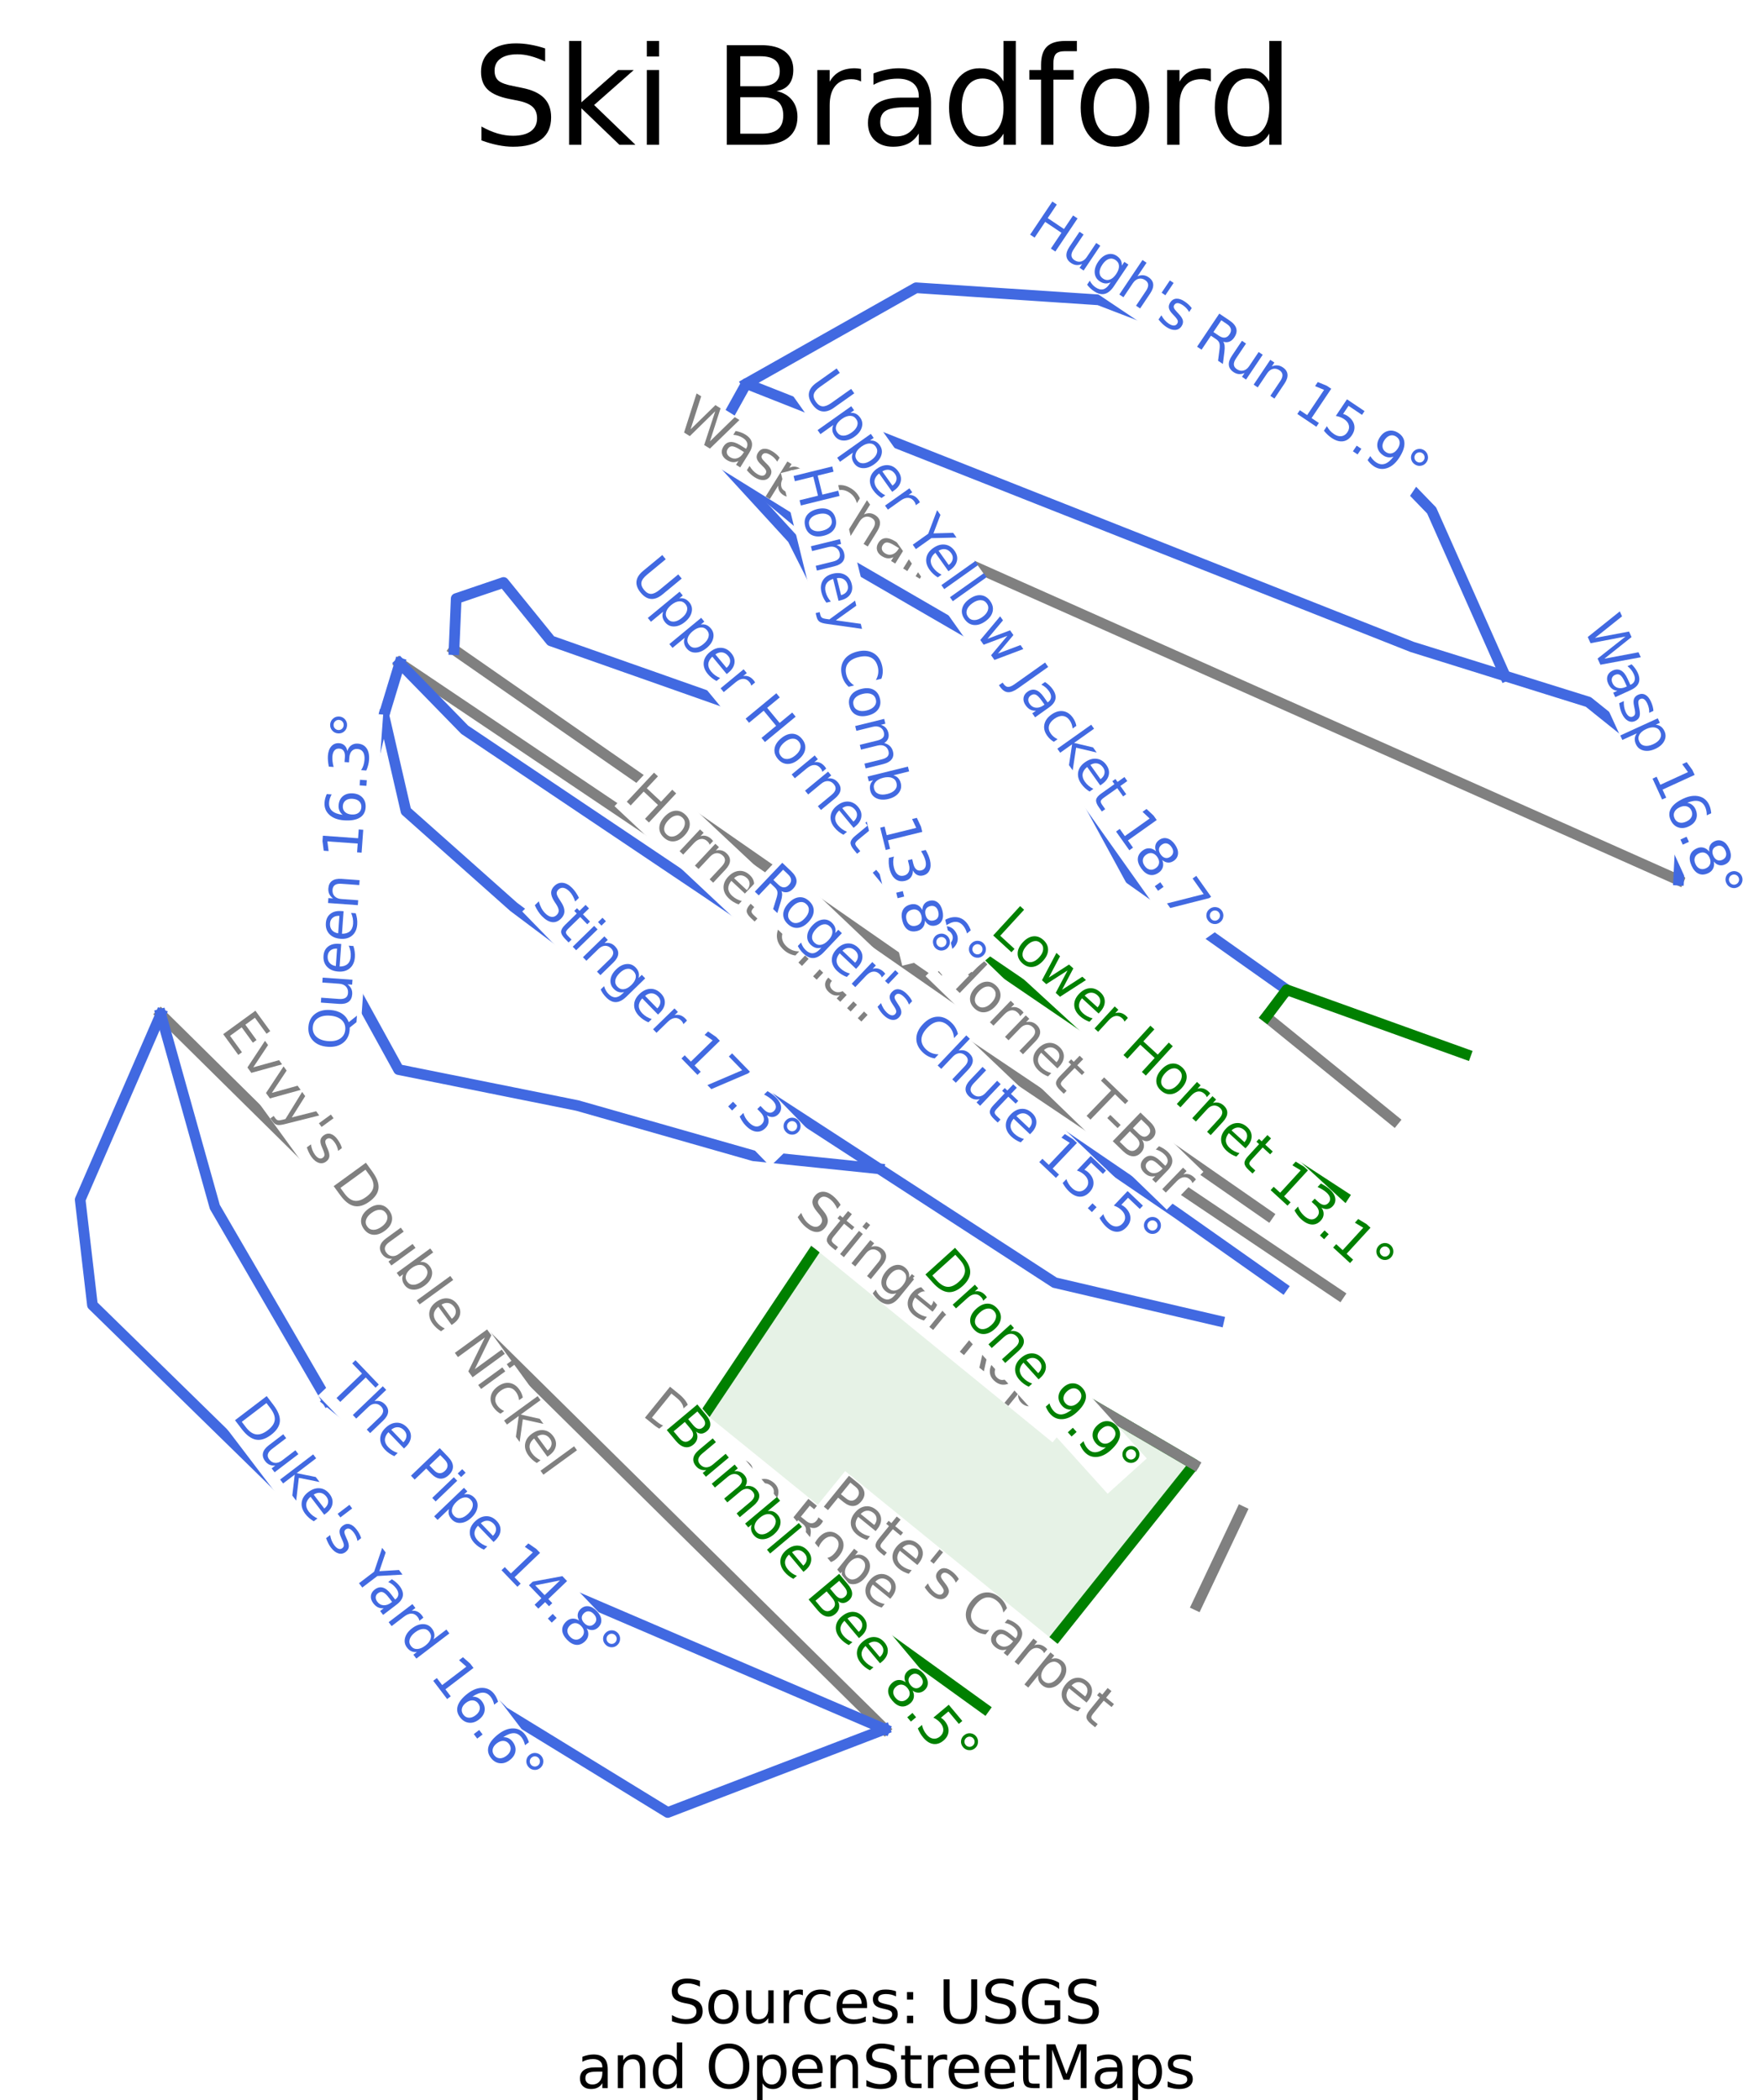 <?xml version="1.0" encoding="utf-8" standalone="no"?>
<!DOCTYPE svg PUBLIC "-//W3C//DTD SVG 1.1//EN"
  "http://www.w3.org/Graphics/SVG/1.1/DTD/svg11.dtd">
<svg xmlns:xlink="http://www.w3.org/1999/xlink" width="66.12pt" height="78.691pt" viewBox="0 0 66.12 78.691" xmlns="http://www.w3.org/2000/svg" version="1.1">
 <defs>
  <style type="text/css">*{stroke-linejoin: round; stroke-linecap: butt}</style>
 </defs>
 <g id="figure_1">
  <g id="patch_1">
   <path d="M 0 78.691 
L 66.12 78.691 
L 66.12 0 
L 0 0 
z
" style="fill: #ffffff"/>
  </g>
  <g id="axes_1">
   <g id="patch_2">
    <path d="M 30.68 46.628 
L 30.039 47.586 
L 29.398 48.544 
L 28.758 49.502 
L 28.117 50.46 
L 27.476 51.419 
L 26.835 52.376 
L 26.194 53.335 
L 25.553 54.293 
L 27.232 55.268 
L 28.91 56.244 
L 30.589 57.22 
L 32.268 58.196 
L 33.946 59.172 
L 35.625 60.148 
L 37.303 61.124 
L 38.982 62.1 
L 39.704 61.196 
L 40.426 60.292 
L 41.148 59.388 
L 41.87 58.484 
L 42.593 57.58 
L 43.315 56.675 
L 44.037 55.771 
L 44.759 54.867 
L 43.879 54.352 
L 42.999 53.837 
L 42.119 53.323 
L 41.239 52.808 
L 40.359 52.293 
L 39.48 51.778 
L 38.6 51.263 
L 37.72 50.748 
L 36.84 50.233 
L 35.96 49.718 
L 35.08 49.203 
L 34.2 48.688 
L 33.32 48.173 
L 32.44 47.658 
L 31.56 47.143 
z
" clip-path="url(#p82977b4b78)" style="fill: #008000; opacity: 0.1"/>
   </g>
   <g id="patch_3">
    <path d="M 30.68 46.628 
L 30.039 47.586 
L 29.398 48.544 
L 28.758 49.502 
L 28.117 50.46 
L 27.476 51.419 
L 26.835 52.376 
L 26.194 53.335 
L 25.553 54.293 
L 27.232 55.268 
L 28.91 56.244 
L 30.589 57.22 
L 32.268 58.196 
L 33.946 59.172 
L 35.625 60.148 
L 37.303 61.124 
L 38.982 62.1 
L 39.704 61.196 
L 40.426 60.292 
L 41.148 59.388 
L 41.87 58.484 
L 42.593 57.58 
L 43.315 56.675 
L 44.037 55.771 
L 44.759 54.867 
L 43.879 54.352 
L 42.999 53.837 
L 42.119 53.323 
L 41.239 52.808 
L 40.359 52.293 
L 39.48 51.778 
L 38.6 51.263 
L 37.72 50.748 
L 36.84 50.233 
L 35.96 49.718 
L 35.08 49.203 
L 34.2 48.688 
L 33.32 48.173 
L 32.44 47.658 
L 31.56 47.143 
L 30.68 46.628 
z
" clip-path="url(#p82977b4b78)" style="fill: none; stroke: #008000; stroke-width: 0.4; stroke-linejoin: miter"/>
   </g>
   <g id="line2d_1">
    <path d="M 50.19 48.516 
L 48.91 47.656 
L 47.63 46.795 
L 46.349 45.934 
L 45.069 45.074 
L 43.56 44.059 
L 42.05 43.044 
L 40.541 42.03 
L 39.031 41.015 
L 37.455 39.956 
L 35.88 38.897 
L 34.304 37.838 
L 32.728 36.778 
L 31.854 36.191 
L 30.98 35.603 
L 30.107 35.015 
L 29.233 34.428 
L 28.359 33.84 
L 27.485 33.253 
L 26.611 32.665 
L 25.737 32.077 
L 24.927 31.533 
L 24.117 30.989 
L 23.308 30.444 
L 22.498 29.9 
L 21.688 29.355 
L 20.879 28.811 
L 20.069 28.267 
L 19.259 27.722 
L 18.19 27.004 
L 17.122 26.286 
L 16.053 25.567 
L 14.984 24.849 
" clip-path="url(#p82977b4b78)" style="fill: none; stroke: #808080; stroke-width: 0.4; stroke-linecap: square"/>
   </g>
   <g id="line2d_2">
    <path d="M 62.92 32.977 
L 61.718 32.442 
L 60.517 31.907 
L 59.315 31.372 
L 58.113 30.837 
L 57.203 30.432 
L 56.292 30.026 
L 55.382 29.621 
L 54.471 29.216 
L 53.561 28.811 
L 52.65 28.405 
L 51.74 28 
L 50.829 27.595 
L 49.795 27.134 
L 48.761 26.674 
L 47.727 26.214 
L 46.692 25.753 
L 45.658 25.293 
L 44.624 24.832 
L 43.59 24.372 
L 42.555 23.912 
L 41.139 23.281 
L 39.723 22.651 
L 38.307 22.021 
L 36.891 21.39 
L 35.568 20.801 
L 34.245 20.212 
L 32.922 19.623 
L 31.599 19.034 
L 30.353 18.48 
L 29.108 17.925 
L 27.863 17.371 
L 26.617 16.817 
" clip-path="url(#p82977b4b78)" style="fill: none; stroke: #808080; stroke-width: 0.4; stroke-linecap: square"/>
   </g>
   <g id="line2d_3">
    <path d="M 33.165 64.789 
L 32.197 63.834 
L 31.23 62.879 
L 30.262 61.924 
L 29.294 60.968 
L 28.503 60.187 
L 27.711 59.406 
L 26.92 58.624 
L 26.128 57.843 
L 25.337 57.062 
L 24.545 56.28 
L 23.754 55.499 
L 22.962 54.718 
L 21.748 53.519 
L 20.534 52.321 
L 19.32 51.122 
L 18.106 49.924 
L 17.007 48.838 
L 15.907 47.753 
L 14.807 46.667 
L 13.707 45.581 
L 12.608 44.496 
L 11.508 43.41 
L 10.408 42.324 
L 9.308 41.239 
L 8.488 40.429 
L 7.668 39.619 
L 6.848 38.809 
L 6.027 38 
" clip-path="url(#p82977b4b78)" style="fill: none; stroke: #808080; stroke-width: 0.4; stroke-linecap: square"/>
   </g>
   <g id="line2d_4">
    <path d="M 47.528 45.539 
L 46.574 44.876 
L 45.621 44.214 
L 44.667 43.551 
L 43.714 42.889 
L 42.761 42.226 
L 41.807 41.564 
L 40.854 40.902 
L 39.9 40.239 
L 38.947 39.577 
L 37.993 38.914 
L 37.04 38.252 
L 36.086 37.589 
L 35.133 36.927 
L 34.18 36.265 
L 33.226 35.602 
L 32.273 34.94 
L 31.319 34.277 
L 30.366 33.615 
L 29.412 32.952 
L 28.459 32.29 
L 27.505 31.628 
L 26.552 30.965 
L 25.599 30.303 
L 24.645 29.64 
L 23.692 28.978 
L 22.738 28.316 
L 21.785 27.653 
L 20.831 26.991 
L 19.878 26.328 
L 18.924 25.666 
L 17.971 25.003 
L 17.018 24.341 
" clip-path="url(#p82977b4b78)" style="fill: none; stroke: #808080; stroke-width: 0.4; stroke-linecap: square"/>
   </g>
   <g id="line2d_5">
    <path d="M 44.759 54.867 
L 43.879 54.352 
L 42.999 53.837 
L 42.119 53.323 
L 41.239 52.808 
L 40.359 52.293 
L 39.48 51.778 
L 38.6 51.263 
L 37.72 50.748 
L 36.84 50.233 
L 35.96 49.718 
L 35.08 49.203 
L 34.2 48.688 
L 33.32 48.173 
L 32.44 47.658 
L 31.56 47.143 
L 30.68 46.628 
" clip-path="url(#p82977b4b78)" style="fill: none; stroke: #808080; stroke-width: 0.4; stroke-linecap: square"/>
   </g>
   <g id="line2d_6">
    <path d="M 38.982 62.1 
L 37.303 61.124 
L 35.625 60.148 
L 33.946 59.172 
L 32.268 58.196 
L 30.589 57.22 
L 28.91 56.244 
L 27.232 55.268 
L 25.553 54.293 
" clip-path="url(#p82977b4b78)" style="fill: none; stroke: #808080; stroke-width: 0.4; stroke-linecap: square"/>
   </g>
   <g id="line2d_7">
    <path d="M 37.548 60.863 
L 36.246 60.103 
L 34.943 59.343 
L 33.641 58.583 
L 32.339 57.824 
L 31.037 57.064 
L 29.734 56.304 
L 28.432 55.544 
L 27.13 54.785 
" clip-path="url(#p82977b4b78)" style="fill: none; stroke: #808080; stroke-width: 0.4; stroke-linecap: square"/>
   </g>
   <g id="line2d_8">
    <path d="M 52.251 41.982 
L 51.055 41.011 
L 49.858 40.04 
L 48.662 39.07 
L 47.465 38.099 
" clip-path="url(#p82977b4b78)" style="fill: none; stroke: #808080; stroke-width: 0.4; stroke-linecap: square"/>
   </g>
   <g id="line2d_9">
    <path d="M 46.532 56.627 
L 46.116 57.505 
L 45.7 58.383 
L 45.284 59.262 
L 44.868 60.14 
" clip-path="url(#p82977b4b78)" style="fill: none; stroke: #808080; stroke-width: 0.4; stroke-linecap: square"/>
   </g>
   <g id="line2d_10">
    <path d="M 26.617 16.817 
L 27.873 17.868 
L 29.129 18.919 
L 30.385 19.97 
L 31.641 21.021 
L 33.203 21.926 
L 34.765 22.831 
L 36.328 23.736 
L 37.89 24.641 
L 38.526 25.829 
L 39.163 27.016 
L 39.8 28.204 
L 40.436 29.392 
L 40.918 30.278 
L 41.4 31.164 
L 41.883 32.05 
L 42.365 32.936 
L 43.831 33.973 
L 45.297 35.01 
L 46.763 36.047 
L 48.229 37.084 
" clip-path="url(#p82977b4b78)" style="fill: none; stroke: #4169e1; stroke-width: 0.4; stroke-linecap: square"/>
   </g>
   <g id="line2d_11">
    <path d="M 17.018 24.341 
L 17.1 22.427 
L 18.875 21.824 
L 19.762 22.917 
L 20.649 24.011 
L 21.585 24.341 
L 22.521 24.671 
L 23.456 25.001 
L 24.392 25.33 
L 25.327 25.66 
L 26.263 25.99 
L 27.199 26.32 
L 28.134 26.65 
L 28.829 27.37 
L 29.523 28.089 
L 30.217 28.808 
L 30.912 29.528 
L 31.667 30.269 
L 32.423 31.01 
L 33.179 31.752 
L 33.935 32.493 
L 34.686 33.715 
L 35.437 34.936 
" clip-path="url(#p82977b4b78)" style="fill: none; stroke: #4169e1; stroke-width: 0.4; stroke-linecap: square"/>
   </g>
   <g id="line2d_12">
    <path d="M 6.027 38 
L 6.534 39.805 
L 7.04 41.61 
L 7.546 43.415 
L 8.052 45.22 
L 8.58 46.128 
L 9.108 47.036 
L 9.635 47.944 
L 10.163 48.852 
L 10.691 49.76 
L 11.218 50.668 
L 11.746 51.576 
L 12.274 52.484 
" clip-path="url(#p82977b4b78)" style="fill: none; stroke: #4169e1; stroke-width: 0.4; stroke-linecap: square"/>
   </g>
   <g id="line2d_13">
    <path d="M 14.984 24.849 
L 14.687 25.826 
L 14.39 26.804 
L 14.803 28.597 
L 15.217 30.391 
L 16.226 31.288 
L 17.235 32.184 
L 18.244 33.081 
L 19.253 33.978 
L 20.389 34.83 
L 21.524 35.682 
L 22.66 36.534 
L 23.796 37.386 
L 24.931 38.238 
L 26.067 39.09 
L 27.203 39.942 
L 28.338 40.794 
L 29.493 41.543 
L 30.648 42.293 
L 31.803 43.043 
L 32.958 43.793 
L 33.78 44.326 
L 34.602 44.859 
L 35.423 45.392 
L 36.245 45.925 
L 37.067 46.458 
L 37.889 46.991 
L 38.71 47.525 
L 39.532 48.058 
L 41.069 48.417 
L 42.606 48.776 
L 44.142 49.135 
L 45.679 49.493 
" clip-path="url(#p82977b4b78)" style="fill: none; stroke: #4169e1; stroke-width: 0.4; stroke-linecap: square"/>
   </g>
   <g id="line2d_14">
    <path d="M 26.617 16.817 
L 27.295 15.595 
L 27.973 14.374 
L 29.533 14.99 
L 31.092 15.607 
L 32.652 16.223 
L 34.212 16.84 
L 35.772 17.457 
L 37.332 18.073 
L 38.891 18.69 
L 40.451 19.306 
L 42.011 19.923 
L 43.571 20.539 
L 45.131 21.156 
L 46.691 21.772 
L 48.25 22.389 
L 49.81 23.006 
L 51.37 23.622 
L 52.93 24.239 
L 54.674 24.783 
L 56.419 25.328 
L 57.977 25.815 
L 59.535 26.301 
L 60.43 27.019 
L 61.325 27.736 
L 62.22 28.454 
L 63.115 29.171 
L 63.017 31.074 
L 62.92 32.977 
" clip-path="url(#p82977b4b78)" style="fill: none; stroke: #4169e1; stroke-width: 0.4; stroke-linecap: square"/>
   </g>
   <g id="line2d_15">
    <path d="M 6.027 38 
L 5.272 39.738 
L 4.516 41.476 
L 3.761 43.213 
L 3.005 44.951 
L 3.12 45.938 
L 3.235 46.924 
L 3.35 47.91 
L 3.465 48.897 
L 4.291 49.704 
L 5.117 50.511 
L 5.943 51.318 
L 6.768 52.125 
L 7.594 52.933 
L 8.42 53.74 
L 9.246 54.547 
L 10.071 55.354 
L 11.172 56.453 
L 12.274 57.551 
L 13.375 58.65 
L 14.476 59.748 
L 15.577 60.847 
L 16.678 61.946 
L 17.78 63.044 
L 18.881 64.143 
L 20.418 65.084 
L 21.954 66.026 
L 23.491 66.968 
L 25.028 67.91 
L 26.045 67.52 
L 27.062 67.129 
L 28.079 66.739 
L 29.096 66.349 
L 30.114 65.96 
L 31.131 65.569 
L 32.148 65.179 
L 33.165 64.789 
" clip-path="url(#p82977b4b78)" style="fill: none; stroke: #4169e1; stroke-width: 0.4; stroke-linecap: square"/>
   </g>
   <g id="line2d_16">
    <path d="M 14.39 26.804 
L 14.161 27.768 
L 13.932 28.732 
L 13.702 29.695 
L 13.473 30.659 
L 13.198 31.848 
L 12.922 33.036 
L 12.646 34.224 
L 12.371 35.413 
L 13.013 36.578 
L 13.656 37.744 
L 14.298 38.91 
L 14.94 40.076 
L 16.615 40.412 
L 18.29 40.749 
L 19.964 41.085 
L 21.639 41.422 
L 23.291 41.892 
L 24.943 42.363 
L 26.594 42.834 
L 28.246 43.305 
L 29.424 43.427 
L 30.602 43.549 
L 31.78 43.67 
L 32.958 43.793 
" clip-path="url(#p82977b4b78)" style="fill: none; stroke: #4169e1; stroke-width: 0.4; stroke-linecap: square"/>
   </g>
   <g id="line2d_17">
    <path d="M 27.973 14.374 
L 29.564 13.476 
L 31.155 12.578 
L 32.747 11.68 
L 34.338 10.782 
L 36.05 10.895 
L 37.762 11.008 
L 39.474 11.122 
L 41.186 11.235 
L 42.149 11.605 
L 43.112 11.975 
L 44.075 12.345 
L 45.039 12.715 
L 46.002 13.084 
L 46.965 13.454 
L 47.928 13.824 
L 48.892 14.194 
L 50.085 15.427 
L 51.278 16.661 
L 52.47 17.894 
L 53.663 19.127 
L 54.352 20.677 
L 55.041 22.228 
L 55.73 23.778 
L 56.419 25.328 
" clip-path="url(#p82977b4b78)" style="fill: none; stroke: #4169e1; stroke-width: 0.4; stroke-linecap: square"/>
   </g>
   <g id="line2d_18">
    <path d="M 14.984 24.849 
L 16.201 26.095 
L 17.418 27.342 
L 18.553 28.104 
L 19.689 28.866 
L 20.825 29.629 
L 21.96 30.391 
L 23.096 31.153 
L 24.231 31.915 
L 25.367 32.678 
L 26.502 33.44 
L 27.833 34.348 
L 29.163 35.256 
L 30.494 36.164 
L 31.824 37.072 
L 33.155 37.98 
L 34.485 38.888 
L 35.816 39.796 
L 37.146 40.704 
L 38.018 41.298 
L 38.89 41.892 
L 39.761 42.486 
L 40.633 43.08 
L 41.505 43.675 
L 42.377 44.269 
L 43.248 44.863 
L 44.12 45.457 
L 45.106 46.152 
L 46.093 46.847 
L 47.079 47.542 
L 48.065 48.237 
" clip-path="url(#p82977b4b78)" style="fill: none; stroke: #4169e1; stroke-width: 0.4; stroke-linecap: square"/>
   </g>
   <g id="line2d_19">
    <path d="M 12.274 52.484 
L 13.363 53.37 
L 14.453 54.255 
L 15.543 55.141 
L 16.632 56.027 
L 17.722 56.912 
L 18.812 57.798 
L 19.902 58.684 
L 20.991 59.569 
L 22.513 60.222 
L 24.035 60.874 
L 25.556 61.527 
L 27.078 62.179 
L 28.6 62.832 
L 30.122 63.484 
L 31.643 64.137 
L 33.165 64.789 
" clip-path="url(#p82977b4b78)" style="fill: none; stroke: #4169e1; stroke-width: 0.4; stroke-linecap: square"/>
   </g>
   <g id="line2d_20">
    <path d="M 26.617 16.817 
L 27.391 17.661 
L 28.165 18.504 
L 28.939 19.348 
L 29.712 20.192 
L 30.291 21.342 
L 30.869 22.492 
L 31.448 23.642 
L 32.027 24.792 
L 32.265 25.755 
L 32.504 26.718 
L 32.742 27.68 
L 32.981 28.643 
L 33.219 29.605 
L 33.458 30.568 
L 33.696 31.531 
L 33.935 32.493 
" clip-path="url(#p82977b4b78)" style="fill: none; stroke: #4169e1; stroke-width: 0.4; stroke-linecap: square"/>
   </g>
   <g id="line2d_21">
    <path d="M 35.437 34.936 
L 36.881 35.919 
L 38.325 36.902 
L 39.768 37.885 
L 41.212 38.868 
L 42.355 39.613 
L 43.499 40.358 
L 44.642 41.103 
L 45.785 41.849 
L 46.929 42.594 
L 48.072 43.339 
L 49.216 44.084 
L 50.359 44.829 
" clip-path="url(#p82977b4b78)" style="fill: none; stroke: #008000; stroke-width: 0.4; stroke-linecap: square"/>
   </g>
   <g id="line2d_22">
    <path d="M 47.465 38.099 
L 48.229 37.084 
L 49.908 37.688 
L 51.585 38.291 
L 53.263 38.895 
L 54.941 39.498 
" clip-path="url(#p82977b4b78)" style="fill: none; stroke: #008000; stroke-width: 0.4; stroke-linecap: square"/>
   </g>
   <g id="line2d_23">
    <path d="M 25.553 54.293 
L 26.846 55.61 
L 28.138 56.927 
L 29.43 58.245 
L 30.722 59.562 
L 32.265 60.675 
L 33.808 61.787 
L 35.351 62.899 
L 36.894 64.012 
" clip-path="url(#p82977b4b78)" style="fill: none; stroke: #008000; stroke-width: 0.4; stroke-linecap: square"/>
   </g>
   <g id="text_1">
    <g id="patch_4">
     <path d="M 23.034 30.206 
L 32.332 38.916 
L 33.683 37.474 
L 24.385 28.764 
z
" style="fill: #ffffff"/>
    </g>
    <!-- Hornet Chair -->
    <g style="fill: #808080" transform="translate(23.347 29.902) rotate(-316.872) scale(0.02 -0.02)">
     <defs>
      <path id="DejaVuSans-48" d="M 628 4666 
L 1259 4666 
L 1259 2753 
L 3553 2753 
L 3553 4666 
L 4184 4666 
L 4184 0 
L 3553 0 
L 3553 2222 
L 1259 2222 
L 1259 0 
L 628 0 
L 628 4666 
z
" transform="scale(0.016)"/>
      <path id="DejaVuSans-6f" d="M 1959 3097 
Q 1497 3097 1228 2736 
Q 959 2375 959 1747 
Q 959 1119 1226 758 
Q 1494 397 1959 397 
Q 2419 397 2687 759 
Q 2956 1122 2956 1747 
Q 2956 2369 2687 2733 
Q 2419 3097 1959 3097 
z
M 1959 3584 
Q 2709 3584 3137 3096 
Q 3566 2609 3566 1747 
Q 3566 888 3137 398 
Q 2709 -91 1959 -91 
Q 1206 -91 779 398 
Q 353 888 353 1747 
Q 353 2609 779 3096 
Q 1206 3584 1959 3584 
z
" transform="scale(0.016)"/>
      <path id="DejaVuSans-72" d="M 2631 2963 
Q 2534 3019 2420 3045 
Q 2306 3072 2169 3072 
Q 1681 3072 1420 2755 
Q 1159 2438 1159 1844 
L 1159 0 
L 581 0 
L 581 3500 
L 1159 3500 
L 1159 2956 
Q 1341 3275 1631 3429 
Q 1922 3584 2338 3584 
Q 2397 3584 2469 3576 
Q 2541 3569 2628 3553 
L 2631 2963 
z
" transform="scale(0.016)"/>
      <path id="DejaVuSans-6e" d="M 3513 2113 
L 3513 0 
L 2938 0 
L 2938 2094 
Q 2938 2591 2744 2837 
Q 2550 3084 2163 3084 
Q 1697 3084 1428 2787 
Q 1159 2491 1159 1978 
L 1159 0 
L 581 0 
L 581 3500 
L 1159 3500 
L 1159 2956 
Q 1366 3272 1645 3428 
Q 1925 3584 2291 3584 
Q 2894 3584 3203 3211 
Q 3513 2838 3513 2113 
z
" transform="scale(0.016)"/>
      <path id="DejaVuSans-65" d="M 3597 1894 
L 3597 1613 
L 953 1613 
Q 991 1019 1311 708 
Q 1631 397 2203 397 
Q 2534 397 2845 478 
Q 3156 559 3463 722 
L 3463 178 
Q 3153 47 2828 -22 
Q 2503 -91 2169 -91 
Q 1331 -91 842 396 
Q 353 884 353 1716 
Q 353 2575 817 3079 
Q 1281 3584 2069 3584 
Q 2775 3584 3186 3129 
Q 3597 2675 3597 1894 
z
M 3022 2063 
Q 3016 2534 2758 2815 
Q 2500 3097 2075 3097 
Q 1594 3097 1305 2825 
Q 1016 2553 972 2059 
L 3022 2063 
z
" transform="scale(0.016)"/>
      <path id="DejaVuSans-74" d="M 1172 4494 
L 1172 3500 
L 2356 3500 
L 2356 3053 
L 1172 3053 
L 1172 1153 
Q 1172 725 1289 603 
Q 1406 481 1766 481 
L 2356 481 
L 2356 0 
L 1766 0 
Q 1100 0 847 248 
Q 594 497 594 1153 
L 594 3053 
L 172 3053 
L 172 3500 
L 594 3500 
L 594 4494 
L 1172 4494 
z
" transform="scale(0.016)"/>
      <path id="DejaVuSans-20" transform="scale(0.016)"/>
      <path id="DejaVuSans-43" d="M 4122 4306 
L 4122 3641 
Q 3803 3938 3442 4084 
Q 3081 4231 2675 4231 
Q 1875 4231 1450 3742 
Q 1025 3253 1025 2328 
Q 1025 1406 1450 917 
Q 1875 428 2675 428 
Q 3081 428 3442 575 
Q 3803 722 4122 1019 
L 4122 359 
Q 3791 134 3420 21 
Q 3050 -91 2638 -91 
Q 1578 -91 968 557 
Q 359 1206 359 2328 
Q 359 3453 968 4101 
Q 1578 4750 2638 4750 
Q 3056 4750 3426 4639 
Q 3797 4528 4122 4306 
z
" transform="scale(0.016)"/>
      <path id="DejaVuSans-68" d="M 3513 2113 
L 3513 0 
L 2938 0 
L 2938 2094 
Q 2938 2591 2744 2837 
Q 2550 3084 2163 3084 
Q 1697 3084 1428 2787 
Q 1159 2491 1159 1978 
L 1159 0 
L 581 0 
L 581 4863 
L 1159 4863 
L 1159 2956 
Q 1366 3272 1645 3428 
Q 1925 3584 2291 3584 
Q 2894 3584 3203 3211 
Q 3513 2838 3513 2113 
z
" transform="scale(0.016)"/>
      <path id="DejaVuSans-61" d="M 2194 1759 
Q 1497 1759 1228 1600 
Q 959 1441 959 1056 
Q 959 750 1161 570 
Q 1363 391 1709 391 
Q 2188 391 2477 730 
Q 2766 1069 2766 1631 
L 2766 1759 
L 2194 1759 
z
M 3341 1997 
L 3341 0 
L 2766 0 
L 2766 531 
Q 2569 213 2275 61 
Q 1981 -91 1556 -91 
Q 1019 -91 701 211 
Q 384 513 384 1019 
Q 384 1609 779 1909 
Q 1175 2209 1959 2209 
L 2766 2209 
L 2766 2266 
Q 2766 2663 2505 2880 
Q 2244 3097 1772 3097 
Q 1472 3097 1187 3025 
Q 903 2953 641 2809 
L 641 3341 
Q 956 3463 1253 3523 
Q 1550 3584 1831 3584 
Q 2591 3584 2966 3190 
Q 3341 2797 3341 1997 
z
" transform="scale(0.016)"/>
      <path id="DejaVuSans-69" d="M 603 3500 
L 1178 3500 
L 1178 0 
L 603 0 
L 603 3500 
z
M 603 4863 
L 1178 4863 
L 1178 4134 
L 603 4134 
L 603 4863 
z
" transform="scale(0.016)"/>
     </defs>
     <use xlink:href="#DejaVuSans-48"/>
     <use xlink:href="#DejaVuSans-6f" x="75.195"/>
     <use xlink:href="#DejaVuSans-72" x="136.377"/>
     <use xlink:href="#DejaVuSans-6e" x="175.74"/>
     <use xlink:href="#DejaVuSans-65" x="239.119"/>
     <use xlink:href="#DejaVuSans-74" x="300.643"/>
     <use xlink:href="#DejaVuSans-20" x="339.852"/>
     <use xlink:href="#DejaVuSans-43" x="371.639"/>
     <use xlink:href="#DejaVuSans-68" x="441.463"/>
     <use xlink:href="#DejaVuSans-61" x="504.842"/>
     <use xlink:href="#DejaVuSans-69" x="566.121"/>
     <use xlink:href="#DejaVuSans-72" x="593.904"/>
    </g>
   </g>
   <g id="text_2">
    <g id="patch_5">
     <path d="M 25.018 16.334 
L 34.647 22.305 
L 35.689 20.626 
L 26.059 14.655 
z
" style="fill: #ffffff"/>
    </g>
    <!-- Wasp Chair -->
    <g style="fill: #808080" transform="translate(25.265 15.974) rotate(-328.196) scale(0.02 -0.02)">
     <defs>
      <path id="DejaVuSans-57" d="M 213 4666 
L 850 4666 
L 1831 722 
L 2809 4666 
L 3519 4666 
L 4500 722 
L 5478 4666 
L 6119 4666 
L 4947 0 
L 4153 0 
L 3169 4050 
L 2175 0 
L 1381 0 
L 213 4666 
z
" transform="scale(0.016)"/>
      <path id="DejaVuSans-73" d="M 2834 3397 
L 2834 2853 
Q 2591 2978 2328 3040 
Q 2066 3103 1784 3103 
Q 1356 3103 1142 2972 
Q 928 2841 928 2578 
Q 928 2378 1081 2264 
Q 1234 2150 1697 2047 
L 1894 2003 
Q 2506 1872 2764 1633 
Q 3022 1394 3022 966 
Q 3022 478 2636 193 
Q 2250 -91 1575 -91 
Q 1294 -91 989 -36 
Q 684 19 347 128 
L 347 722 
Q 666 556 975 473 
Q 1284 391 1588 391 
Q 1994 391 2212 530 
Q 2431 669 2431 922 
Q 2431 1156 2273 1281 
Q 2116 1406 1581 1522 
L 1381 1569 
Q 847 1681 609 1914 
Q 372 2147 372 2553 
Q 372 3047 722 3315 
Q 1072 3584 1716 3584 
Q 2034 3584 2315 3537 
Q 2597 3491 2834 3397 
z
" transform="scale(0.016)"/>
      <path id="DejaVuSans-70" d="M 1159 525 
L 1159 -1331 
L 581 -1331 
L 581 3500 
L 1159 3500 
L 1159 2969 
Q 1341 3281 1617 3432 
Q 1894 3584 2278 3584 
Q 2916 3584 3314 3078 
Q 3713 2572 3713 1747 
Q 3713 922 3314 415 
Q 2916 -91 2278 -91 
Q 1894 -91 1617 61 
Q 1341 213 1159 525 
z
M 3116 1747 
Q 3116 2381 2855 2742 
Q 2594 3103 2138 3103 
Q 1681 3103 1420 2742 
Q 1159 2381 1159 1747 
Q 1159 1113 1420 752 
Q 1681 391 2138 391 
Q 2594 391 2855 752 
Q 3116 1113 3116 1747 
z
" transform="scale(0.016)"/>
     </defs>
     <use xlink:href="#DejaVuSans-57"/>
     <use xlink:href="#DejaVuSans-61" x="92.502"/>
     <use xlink:href="#DejaVuSans-73" x="153.781"/>
     <use xlink:href="#DejaVuSans-70" x="205.881"/>
     <use xlink:href="#DejaVuSans-20" x="269.357"/>
     <use xlink:href="#DejaVuSans-43" x="301.145"/>
     <use xlink:href="#DejaVuSans-68" x="370.969"/>
     <use xlink:href="#DejaVuSans-61" x="434.348"/>
     <use xlink:href="#DejaVuSans-69" x="495.627"/>
     <use xlink:href="#DejaVuSans-72" x="523.41"/>
    </g>
   </g>
   <g id="text_3">
    <g id="patch_6">
     <path d="M 7.884 38.825 
L 20.133 55.671 
L 21.731 54.509 
L 9.481 37.663 
z
" style="fill: #ffffff"/>
    </g>
    <!-- Evvy's Double Nickel -->
    <g style="fill: #808080" transform="translate(8.248 38.585) rotate(-306.022) scale(0.02 -0.02)">
     <defs>
      <path id="DejaVuSans-45" d="M 628 4666 
L 3578 4666 
L 3578 4134 
L 1259 4134 
L 1259 2753 
L 3481 2753 
L 3481 2222 
L 1259 2222 
L 1259 531 
L 3634 531 
L 3634 0 
L 628 0 
L 628 4666 
z
" transform="scale(0.016)"/>
      <path id="DejaVuSans-76" d="M 191 3500 
L 800 3500 
L 1894 563 
L 2988 3500 
L 3597 3500 
L 2284 0 
L 1503 0 
L 191 3500 
z
" transform="scale(0.016)"/>
      <path id="DejaVuSans-79" d="M 2059 -325 
Q 1816 -950 1584 -1140 
Q 1353 -1331 966 -1331 
L 506 -1331 
L 506 -850 
L 844 -850 
Q 1081 -850 1212 -737 
Q 1344 -625 1503 -206 
L 1606 56 
L 191 3500 
L 800 3500 
L 1894 763 
L 2988 3500 
L 3597 3500 
L 2059 -325 
z
" transform="scale(0.016)"/>
      <path id="DejaVuSans-27" d="M 1147 4666 
L 1147 2931 
L 616 2931 
L 616 4666 
L 1147 4666 
z
" transform="scale(0.016)"/>
      <path id="DejaVuSans-44" d="M 1259 4147 
L 1259 519 
L 2022 519 
Q 2988 519 3436 956 
Q 3884 1394 3884 2338 
Q 3884 3275 3436 3711 
Q 2988 4147 2022 4147 
L 1259 4147 
z
M 628 4666 
L 1925 4666 
Q 3281 4666 3915 4102 
Q 4550 3538 4550 2338 
Q 4550 1131 3912 565 
Q 3275 0 1925 0 
L 628 0 
L 628 4666 
z
" transform="scale(0.016)"/>
      <path id="DejaVuSans-75" d="M 544 1381 
L 544 3500 
L 1119 3500 
L 1119 1403 
Q 1119 906 1312 657 
Q 1506 409 1894 409 
Q 2359 409 2629 706 
Q 2900 1003 2900 1516 
L 2900 3500 
L 3475 3500 
L 3475 0 
L 2900 0 
L 2900 538 
Q 2691 219 2414 64 
Q 2138 -91 1772 -91 
Q 1169 -91 856 284 
Q 544 659 544 1381 
z
M 1991 3584 
L 1991 3584 
z
" transform="scale(0.016)"/>
      <path id="DejaVuSans-62" d="M 3116 1747 
Q 3116 2381 2855 2742 
Q 2594 3103 2138 3103 
Q 1681 3103 1420 2742 
Q 1159 2381 1159 1747 
Q 1159 1113 1420 752 
Q 1681 391 2138 391 
Q 2594 391 2855 752 
Q 3116 1113 3116 1747 
z
M 1159 2969 
Q 1341 3281 1617 3432 
Q 1894 3584 2278 3584 
Q 2916 3584 3314 3078 
Q 3713 2572 3713 1747 
Q 3713 922 3314 415 
Q 2916 -91 2278 -91 
Q 1894 -91 1617 61 
Q 1341 213 1159 525 
L 1159 0 
L 581 0 
L 581 4863 
L 1159 4863 
L 1159 2969 
z
" transform="scale(0.016)"/>
      <path id="DejaVuSans-6c" d="M 603 4863 
L 1178 4863 
L 1178 0 
L 603 0 
L 603 4863 
z
" transform="scale(0.016)"/>
      <path id="DejaVuSans-4e" d="M 628 4666 
L 1478 4666 
L 3547 763 
L 3547 4666 
L 4159 4666 
L 4159 0 
L 3309 0 
L 1241 3903 
L 1241 0 
L 628 0 
L 628 4666 
z
" transform="scale(0.016)"/>
      <path id="DejaVuSans-63" d="M 3122 3366 
L 3122 2828 
Q 2878 2963 2633 3030 
Q 2388 3097 2138 3097 
Q 1578 3097 1268 2742 
Q 959 2388 959 1747 
Q 959 1106 1268 751 
Q 1578 397 2138 397 
Q 2388 397 2633 464 
Q 2878 531 3122 666 
L 3122 134 
Q 2881 22 2623 -34 
Q 2366 -91 2075 -91 
Q 1284 -91 818 406 
Q 353 903 353 1747 
Q 353 2603 823 3093 
Q 1294 3584 2113 3584 
Q 2378 3584 2631 3529 
Q 2884 3475 3122 3366 
z
" transform="scale(0.016)"/>
      <path id="DejaVuSans-6b" d="M 581 4863 
L 1159 4863 
L 1159 1991 
L 2875 3500 
L 3609 3500 
L 1753 1863 
L 3688 0 
L 2938 0 
L 1159 1709 
L 1159 0 
L 581 0 
L 581 4863 
z
" transform="scale(0.016)"/>
     </defs>
     <use xlink:href="#DejaVuSans-45"/>
     <use xlink:href="#DejaVuSans-76" x="63.184"/>
     <use xlink:href="#DejaVuSans-76" x="122.363"/>
     <use xlink:href="#DejaVuSans-79" x="181.543"/>
     <use xlink:href="#DejaVuSans-27" x="240.723"/>
     <use xlink:href="#DejaVuSans-73" x="268.213"/>
     <use xlink:href="#DejaVuSans-20" x="320.312"/>
     <use xlink:href="#DejaVuSans-44" x="352.1"/>
     <use xlink:href="#DejaVuSans-6f" x="429.102"/>
     <use xlink:href="#DejaVuSans-75" x="490.283"/>
     <use xlink:href="#DejaVuSans-62" x="553.662"/>
     <use xlink:href="#DejaVuSans-6c" x="617.139"/>
     <use xlink:href="#DejaVuSans-65" x="644.922"/>
     <use xlink:href="#DejaVuSans-20" x="706.445"/>
     <use xlink:href="#DejaVuSans-4e" x="738.232"/>
     <use xlink:href="#DejaVuSans-69" x="813.037"/>
     <use xlink:href="#DejaVuSans-63" x="840.82"/>
     <use xlink:href="#DejaVuSans-6b" x="895.801"/>
     <use xlink:href="#DejaVuSans-65" x="950.086"/>
     <use xlink:href="#DejaVuSans-6c" x="1011.609"/>
    </g>
   </g>
   <g id="text_4">
    <g id="patch_7">
     <path d="M 34.693 36.574 
L 43.733 45.324 
L 45.107 43.904 
L 36.067 35.154 
z
" style="fill: #ffffff"/>
    </g>
    <!-- Hornet T-Bar -->
    <g style="fill: #808080" transform="translate(35.011 36.275) rotate(-315.935) scale(0.02 -0.02)">
     <defs>
      <path id="DejaVuSans-54" d="M -19 4666 
L 3928 4666 
L 3928 4134 
L 2272 4134 
L 2272 0 
L 1638 0 
L 1638 4134 
L -19 4134 
L -19 4666 
z
" transform="scale(0.016)"/>
      <path id="DejaVuSans-2d" d="M 313 2009 
L 1997 2009 
L 1997 1497 
L 313 1497 
L 313 2009 
z
" transform="scale(0.016)"/>
      <path id="DejaVuSans-42" d="M 1259 2228 
L 1259 519 
L 2272 519 
Q 2781 519 3026 730 
Q 3272 941 3272 1375 
Q 3272 1813 3026 2020 
Q 2781 2228 2272 2228 
L 1259 2228 
z
M 1259 4147 
L 1259 2741 
L 2194 2741 
Q 2656 2741 2882 2914 
Q 3109 3088 3109 3444 
Q 3109 3797 2882 3972 
Q 2656 4147 2194 4147 
L 1259 4147 
z
M 628 4666 
L 2241 4666 
Q 2963 4666 3353 4366 
Q 3744 4066 3744 3513 
Q 3744 3084 3544 2831 
Q 3344 2578 2956 2516 
Q 3422 2416 3680 2098 
Q 3938 1781 3938 1306 
Q 3938 681 3513 340 
Q 3088 0 2303 0 
L 628 0 
L 628 4666 
z
" transform="scale(0.016)"/>
     </defs>
     <use xlink:href="#DejaVuSans-48"/>
     <use xlink:href="#DejaVuSans-6f" x="75.195"/>
     <use xlink:href="#DejaVuSans-72" x="136.377"/>
     <use xlink:href="#DejaVuSans-6e" x="175.74"/>
     <use xlink:href="#DejaVuSans-65" x="239.119"/>
     <use xlink:href="#DejaVuSans-74" x="300.643"/>
     <use xlink:href="#DejaVuSans-20" x="339.852"/>
     <use xlink:href="#DejaVuSans-54" x="371.639"/>
     <use xlink:href="#DejaVuSans-2d" x="423.598"/>
     <use xlink:href="#DejaVuSans-42" x="456.057"/>
     <use xlink:href="#DejaVuSans-61" x="524.66"/>
     <use xlink:href="#DejaVuSans-72" x="585.939"/>
    </g>
   </g>
   <g id="text_5">
    <g id="patch_8">
     <path d="M 29.457 45.894 
L 39.454 54.044 
L 40.703 52.513 
L 30.705 44.362 
z
" style="fill: #ffffff"/>
    </g>
    <!-- Stinger Rope -->
    <g style="fill: #808080" transform="translate(29.748 45.568) rotate(-320.812) scale(0.02 -0.02)">
     <defs>
      <path id="DejaVuSans-53" d="M 3425 4513 
L 3425 3897 
Q 3066 4069 2747 4153 
Q 2428 4238 2131 4238 
Q 1616 4238 1336 4038 
Q 1056 3838 1056 3469 
Q 1056 3159 1242 3001 
Q 1428 2844 1947 2747 
L 2328 2669 
Q 3034 2534 3370 2195 
Q 3706 1856 3706 1288 
Q 3706 609 3251 259 
Q 2797 -91 1919 -91 
Q 1588 -91 1214 -16 
Q 841 59 441 206 
L 441 856 
Q 825 641 1194 531 
Q 1563 422 1919 422 
Q 2459 422 2753 634 
Q 3047 847 3047 1241 
Q 3047 1584 2836 1778 
Q 2625 1972 2144 2069 
L 1759 2144 
Q 1053 2284 737 2584 
Q 422 2884 422 3419 
Q 422 4038 858 4394 
Q 1294 4750 2059 4750 
Q 2388 4750 2728 4690 
Q 3069 4631 3425 4513 
z
" transform="scale(0.016)"/>
      <path id="DejaVuSans-67" d="M 2906 1791 
Q 2906 2416 2648 2759 
Q 2391 3103 1925 3103 
Q 1463 3103 1205 2759 
Q 947 2416 947 1791 
Q 947 1169 1205 825 
Q 1463 481 1925 481 
Q 2391 481 2648 825 
Q 2906 1169 2906 1791 
z
M 3481 434 
Q 3481 -459 3084 -895 
Q 2688 -1331 1869 -1331 
Q 1566 -1331 1297 -1286 
Q 1028 -1241 775 -1147 
L 775 -588 
Q 1028 -725 1275 -790 
Q 1522 -856 1778 -856 
Q 2344 -856 2625 -561 
Q 2906 -266 2906 331 
L 2906 616 
Q 2728 306 2450 153 
Q 2172 0 1784 0 
Q 1141 0 747 490 
Q 353 981 353 1791 
Q 353 2603 747 3093 
Q 1141 3584 1784 3584 
Q 2172 3584 2450 3431 
Q 2728 3278 2906 2969 
L 2906 3500 
L 3481 3500 
L 3481 434 
z
" transform="scale(0.016)"/>
      <path id="DejaVuSans-52" d="M 2841 2188 
Q 3044 2119 3236 1894 
Q 3428 1669 3622 1275 
L 4263 0 
L 3584 0 
L 2988 1197 
Q 2756 1666 2539 1819 
Q 2322 1972 1947 1972 
L 1259 1972 
L 1259 0 
L 628 0 
L 628 4666 
L 2053 4666 
Q 2853 4666 3247 4331 
Q 3641 3997 3641 3322 
Q 3641 2881 3436 2590 
Q 3231 2300 2841 2188 
z
M 1259 4147 
L 1259 2491 
L 2053 2491 
Q 2509 2491 2742 2702 
Q 2975 2913 2975 3322 
Q 2975 3731 2742 3939 
Q 2509 4147 2053 4147 
L 1259 4147 
z
" transform="scale(0.016)"/>
     </defs>
     <use xlink:href="#DejaVuSans-53"/>
     <use xlink:href="#DejaVuSans-74" x="63.477"/>
     <use xlink:href="#DejaVuSans-69" x="102.686"/>
     <use xlink:href="#DejaVuSans-6e" x="130.469"/>
     <use xlink:href="#DejaVuSans-67" x="193.848"/>
     <use xlink:href="#DejaVuSans-65" x="257.324"/>
     <use xlink:href="#DejaVuSans-72" x="318.848"/>
     <use xlink:href="#DejaVuSans-20" x="359.961"/>
     <use xlink:href="#DejaVuSans-52" x="391.748"/>
     <use xlink:href="#DejaVuSans-6f" x="456.73"/>
     <use xlink:href="#DejaVuSans-70" x="517.912"/>
     <use xlink:href="#DejaVuSans-65" x="581.389"/>
    </g>
   </g>
   <g id="text_6">
    <g id="patch_9">
     <path d="M 23.728 53.318 
L 32.849 60.706 
L 34.093 59.171 
L 24.971 51.783 
z
" style="fill: #ffffff"/>
    </g>
    <!-- Drone Rope -->
    <g style="fill: #808080" transform="translate(24.018 52.992) rotate(-320.993) scale(0.02 -0.02)">
     <use xlink:href="#DejaVuSans-44"/>
     <use xlink:href="#DejaVuSans-72" x="77.002"/>
     <use xlink:href="#DejaVuSans-6f" x="115.865"/>
     <use xlink:href="#DejaVuSans-6e" x="177.047"/>
     <use xlink:href="#DejaVuSans-65" x="240.426"/>
     <use xlink:href="#DejaVuSans-20" x="301.949"/>
     <use xlink:href="#DejaVuSans-52" x="333.736"/>
     <use xlink:href="#DejaVuSans-6f" x="398.719"/>
     <use xlink:href="#DejaVuSans-70" x="459.9"/>
     <use xlink:href="#DejaVuSans-65" x="523.377"/>
    </g>
   </g>
   <g id="text_7">
    <g id="patch_10">
     <path d="M 30.433 56.652 
L 40.812 65.088 
L 42.058 63.554 
L 31.679 55.119 
z
" style="fill: #ffffff"/>
    </g>
    <!-- Pete's Carpet -->
    <g style="fill: #808080" transform="translate(30.724 56.326) rotate(-320.896) scale(0.02 -0.02)">
     <defs>
      <path id="DejaVuSans-50" d="M 1259 4147 
L 1259 2394 
L 2053 2394 
Q 2494 2394 2734 2622 
Q 2975 2850 2975 3272 
Q 2975 3691 2734 3919 
Q 2494 4147 2053 4147 
L 1259 4147 
z
M 628 4666 
L 2053 4666 
Q 2838 4666 3239 4311 
Q 3641 3956 3641 3272 
Q 3641 2581 3239 2228 
Q 2838 1875 2053 1875 
L 1259 1875 
L 1259 0 
L 628 0 
L 628 4666 
z
" transform="scale(0.016)"/>
     </defs>
     <use xlink:href="#DejaVuSans-50"/>
     <use xlink:href="#DejaVuSans-65" x="56.678"/>
     <use xlink:href="#DejaVuSans-74" x="118.201"/>
     <use xlink:href="#DejaVuSans-65" x="157.41"/>
     <use xlink:href="#DejaVuSans-27" x="218.934"/>
     <use xlink:href="#DejaVuSans-73" x="246.424"/>
     <use xlink:href="#DejaVuSans-20" x="298.523"/>
     <use xlink:href="#DejaVuSans-43" x="330.311"/>
     <use xlink:href="#DejaVuSans-61" x="400.135"/>
     <use xlink:href="#DejaVuSans-72" x="461.414"/>
     <use xlink:href="#DejaVuSans-70" x="502.527"/>
     <use xlink:href="#DejaVuSans-65" x="566.004"/>
     <use xlink:href="#DejaVuSans-74" x="627.527"/>
    </g>
   </g>
   <g id="text_8">
    <g id="patch_11">
     <path d="M 29.672 14.759 
L 44.496 35.666 
L 46.108 34.523 
L 31.284 13.616 
z
" style="fill: #ffffff"/>
    </g>
    <!-- Upper Yellow Jacket 18.7° -->
    <g style="fill: #4169e1" transform="translate(30.039 14.523) rotate(-305.339) scale(0.02 -0.02)">
     <defs>
      <path id="DejaVuSans-55" d="M 556 4666 
L 1191 4666 
L 1191 1831 
Q 1191 1081 1462 751 
Q 1734 422 2344 422 
Q 2950 422 3222 751 
Q 3494 1081 3494 1831 
L 3494 4666 
L 4128 4666 
L 4128 1753 
Q 4128 841 3676 375 
Q 3225 -91 2344 -91 
Q 1459 -91 1007 375 
Q 556 841 556 1753 
L 556 4666 
z
" transform="scale(0.016)"/>
      <path id="DejaVuSans-59" d="M -13 4666 
L 666 4666 
L 1959 2747 
L 3244 4666 
L 3922 4666 
L 2272 2222 
L 2272 0 
L 1638 0 
L 1638 2222 
L -13 4666 
z
" transform="scale(0.016)"/>
      <path id="DejaVuSans-77" d="M 269 3500 
L 844 3500 
L 1563 769 
L 2278 3500 
L 2956 3500 
L 3675 769 
L 4391 3500 
L 4966 3500 
L 4050 0 
L 3372 0 
L 2619 2869 
L 1863 0 
L 1184 0 
L 269 3500 
z
" transform="scale(0.016)"/>
      <path id="DejaVuSans-4a" d="M 628 4666 
L 1259 4666 
L 1259 325 
Q 1259 -519 939 -900 
Q 619 -1281 -91 -1281 
L -331 -1281 
L -331 -750 
L -134 -750 
Q 284 -750 456 -515 
Q 628 -281 628 325 
L 628 4666 
z
" transform="scale(0.016)"/>
      <path id="DejaVuSans-31" d="M 794 531 
L 1825 531 
L 1825 4091 
L 703 3866 
L 703 4441 
L 1819 4666 
L 2450 4666 
L 2450 531 
L 3481 531 
L 3481 0 
L 794 0 
L 794 531 
z
" transform="scale(0.016)"/>
      <path id="DejaVuSans-38" d="M 2034 2216 
Q 1584 2216 1326 1975 
Q 1069 1734 1069 1313 
Q 1069 891 1326 650 
Q 1584 409 2034 409 
Q 2484 409 2743 651 
Q 3003 894 3003 1313 
Q 3003 1734 2745 1975 
Q 2488 2216 2034 2216 
z
M 1403 2484 
Q 997 2584 770 2862 
Q 544 3141 544 3541 
Q 544 4100 942 4425 
Q 1341 4750 2034 4750 
Q 2731 4750 3128 4425 
Q 3525 4100 3525 3541 
Q 3525 3141 3298 2862 
Q 3072 2584 2669 2484 
Q 3125 2378 3379 2068 
Q 3634 1759 3634 1313 
Q 3634 634 3220 271 
Q 2806 -91 2034 -91 
Q 1263 -91 848 271 
Q 434 634 434 1313 
Q 434 1759 690 2068 
Q 947 2378 1403 2484 
z
M 1172 3481 
Q 1172 3119 1398 2916 
Q 1625 2713 2034 2713 
Q 2441 2713 2670 2916 
Q 2900 3119 2900 3481 
Q 2900 3844 2670 4047 
Q 2441 4250 2034 4250 
Q 1625 4250 1398 4047 
Q 1172 3844 1172 3481 
z
" transform="scale(0.016)"/>
      <path id="DejaVuSans-2e" d="M 684 794 
L 1344 794 
L 1344 0 
L 684 0 
L 684 794 
z
" transform="scale(0.016)"/>
      <path id="DejaVuSans-37" d="M 525 4666 
L 3525 4666 
L 3525 4397 
L 1831 0 
L 1172 0 
L 2766 4134 
L 525 4134 
L 525 4666 
z
" transform="scale(0.016)"/>
      <path id="DejaVuSans-b0" d="M 1600 4347 
Q 1350 4347 1178 4173 
Q 1006 4000 1006 3750 
Q 1006 3503 1178 3333 
Q 1350 3163 1600 3163 
Q 1850 3163 2022 3333 
Q 2194 3503 2194 3750 
Q 2194 3997 2020 4172 
Q 1847 4347 1600 4347 
z
M 1600 4750 
Q 1800 4750 1984 4673 
Q 2169 4597 2303 4453 
Q 2447 4313 2519 4134 
Q 2591 3956 2591 3750 
Q 2591 3338 2302 3052 
Q 2013 2766 1594 2766 
Q 1172 2766 890 3047 
Q 609 3328 609 3750 
Q 609 4169 896 4459 
Q 1184 4750 1600 4750 
z
" transform="scale(0.016)"/>
     </defs>
     <use xlink:href="#DejaVuSans-55"/>
     <use xlink:href="#DejaVuSans-70" x="73.193"/>
     <use xlink:href="#DejaVuSans-70" x="136.67"/>
     <use xlink:href="#DejaVuSans-65" x="200.146"/>
     <use xlink:href="#DejaVuSans-72" x="261.67"/>
     <use xlink:href="#DejaVuSans-20" x="302.783"/>
     <use xlink:href="#DejaVuSans-59" x="334.57"/>
     <use xlink:href="#DejaVuSans-65" x="382.404"/>
     <use xlink:href="#DejaVuSans-6c" x="443.928"/>
     <use xlink:href="#DejaVuSans-6c" x="471.711"/>
     <use xlink:href="#DejaVuSans-6f" x="499.494"/>
     <use xlink:href="#DejaVuSans-77" x="560.676"/>
     <use xlink:href="#DejaVuSans-20" x="642.463"/>
     <use xlink:href="#DejaVuSans-4a" x="674.25"/>
     <use xlink:href="#DejaVuSans-61" x="703.742"/>
     <use xlink:href="#DejaVuSans-63" x="765.021"/>
     <use xlink:href="#DejaVuSans-6b" x="820.002"/>
     <use xlink:href="#DejaVuSans-65" x="874.287"/>
     <use xlink:href="#DejaVuSans-74" x="935.811"/>
     <use xlink:href="#DejaVuSans-20" x="975.02"/>
     <use xlink:href="#DejaVuSans-31" x="1006.807"/>
     <use xlink:href="#DejaVuSans-38" x="1070.43"/>
     <use xlink:href="#DejaVuSans-2e" x="1134.053"/>
     <use xlink:href="#DejaVuSans-37" x="1165.84"/>
     <use xlink:href="#DejaVuSans-b0" x="1229.463"/>
    </g>
   </g>
   <g id="text_9">
    <g id="patch_12">
     <path d="M 23.212 21.873 
L 35.699 37.002 
L 37.223 35.744 
L 24.735 20.615 
z
" style="fill: #ffffff"/>
    </g>
    <!-- Upper Hornet 18.6° -->
    <g style="fill: #4169e1" transform="translate(23.56 21.61) rotate(-309.537) scale(0.02 -0.02)">
     <defs>
      <path id="DejaVuSans-36" d="M 2113 2584 
Q 1688 2584 1439 2293 
Q 1191 2003 1191 1497 
Q 1191 994 1439 701 
Q 1688 409 2113 409 
Q 2538 409 2786 701 
Q 3034 994 3034 1497 
Q 3034 2003 2786 2293 
Q 2538 2584 2113 2584 
z
M 3366 4563 
L 3366 3988 
Q 3128 4100 2886 4159 
Q 2644 4219 2406 4219 
Q 1781 4219 1451 3797 
Q 1122 3375 1075 2522 
Q 1259 2794 1537 2939 
Q 1816 3084 2150 3084 
Q 2853 3084 3261 2657 
Q 3669 2231 3669 1497 
Q 3669 778 3244 343 
Q 2819 -91 2113 -91 
Q 1303 -91 875 529 
Q 447 1150 447 2328 
Q 447 3434 972 4092 
Q 1497 4750 2381 4750 
Q 2619 4750 2861 4703 
Q 3103 4656 3366 4563 
z
" transform="scale(0.016)"/>
     </defs>
     <use xlink:href="#DejaVuSans-55"/>
     <use xlink:href="#DejaVuSans-70" x="73.193"/>
     <use xlink:href="#DejaVuSans-70" x="136.67"/>
     <use xlink:href="#DejaVuSans-65" x="200.146"/>
     <use xlink:href="#DejaVuSans-72" x="261.67"/>
     <use xlink:href="#DejaVuSans-20" x="302.783"/>
     <use xlink:href="#DejaVuSans-48" x="334.57"/>
     <use xlink:href="#DejaVuSans-6f" x="409.766"/>
     <use xlink:href="#DejaVuSans-72" x="470.947"/>
     <use xlink:href="#DejaVuSans-6e" x="510.311"/>
     <use xlink:href="#DejaVuSans-65" x="573.689"/>
     <use xlink:href="#DejaVuSans-74" x="635.213"/>
     <use xlink:href="#DejaVuSans-20" x="674.422"/>
     <use xlink:href="#DejaVuSans-31" x="706.209"/>
     <use xlink:href="#DejaVuSans-38" x="769.832"/>
     <use xlink:href="#DejaVuSans-2e" x="833.455"/>
     <use xlink:href="#DejaVuSans-36" x="865.242"/>
     <use xlink:href="#DejaVuSans-b0" x="928.865"/>
    </g>
   </g>
   <g id="text_10">
    <g id="patch_13">
     <path d="M 19.575 34.152 
L 28.872 43.702 
L 30.287 42.324 
L 20.991 32.774 
z
" style="fill: #ffffff"/>
    </g>
    <!-- Stinger 17.3° -->
    <g style="fill: #4169e1" transform="translate(19.901 33.862) rotate(-314.229) scale(0.02 -0.02)">
     <defs>
      <path id="DejaVuSans-33" d="M 2597 2516 
Q 3050 2419 3304 2112 
Q 3559 1806 3559 1356 
Q 3559 666 3084 287 
Q 2609 -91 1734 -91 
Q 1441 -91 1130 -33 
Q 819 25 488 141 
L 488 750 
Q 750 597 1062 519 
Q 1375 441 1716 441 
Q 2309 441 2620 675 
Q 2931 909 2931 1356 
Q 2931 1769 2642 2001 
Q 2353 2234 1838 2234 
L 1294 2234 
L 1294 2753 
L 1863 2753 
Q 2328 2753 2575 2939 
Q 2822 3125 2822 3475 
Q 2822 3834 2567 4026 
Q 2313 4219 1838 4219 
Q 1578 4219 1281 4162 
Q 984 4106 628 3988 
L 628 4550 
Q 988 4650 1302 4700 
Q 1616 4750 1894 4750 
Q 2613 4750 3031 4423 
Q 3450 4097 3450 3541 
Q 3450 3153 3228 2886 
Q 3006 2619 2597 2516 
z
" transform="scale(0.016)"/>
     </defs>
     <use xlink:href="#DejaVuSans-53"/>
     <use xlink:href="#DejaVuSans-74" x="63.477"/>
     <use xlink:href="#DejaVuSans-69" x="102.686"/>
     <use xlink:href="#DejaVuSans-6e" x="130.469"/>
     <use xlink:href="#DejaVuSans-67" x="193.848"/>
     <use xlink:href="#DejaVuSans-65" x="257.324"/>
     <use xlink:href="#DejaVuSans-72" x="318.848"/>
     <use xlink:href="#DejaVuSans-20" x="359.961"/>
     <use xlink:href="#DejaVuSans-31" x="391.748"/>
     <use xlink:href="#DejaVuSans-37" x="455.371"/>
     <use xlink:href="#DejaVuSans-2e" x="518.994"/>
     <use xlink:href="#DejaVuSans-33" x="550.781"/>
     <use xlink:href="#DejaVuSans-b0" x="614.404"/>
    </g>
   </g>
   <g id="text_11">
    <g id="patch_14">
     <path d="M 58.925 23.63 
L 63.719 34.1 
L 65.515 33.278 
L 60.721 22.807 
z
" style="fill: #ffffff"/>
    </g>
    <!-- Wasp 16.8° -->
    <g style="fill: #4169e1" transform="translate(59.329 23.467) rotate(-294.603) scale(0.02 -0.02)">
     <use xlink:href="#DejaVuSans-57"/>
     <use xlink:href="#DejaVuSans-61" x="92.502"/>
     <use xlink:href="#DejaVuSans-73" x="153.781"/>
     <use xlink:href="#DejaVuSans-70" x="205.881"/>
     <use xlink:href="#DejaVuSans-20" x="269.357"/>
     <use xlink:href="#DejaVuSans-31" x="301.145"/>
     <use xlink:href="#DejaVuSans-36" x="364.768"/>
     <use xlink:href="#DejaVuSans-2e" x="428.391"/>
     <use xlink:href="#DejaVuSans-38" x="460.178"/>
     <use xlink:href="#DejaVuSans-b0" x="523.801"/>
    </g>
   </g>
   <g id="text_12">
    <g id="patch_15">
     <path d="M 8.328 53.301 
L 19.052 67.393 
L 20.624 66.196 
L 9.9 52.104 
z
" style="fill: #ffffff"/>
    </g>
    <!-- Duke's Yard 16.6° -->
    <g style="fill: #4169e1" transform="translate(8.687 53.053) rotate(-307.273) scale(0.02 -0.02)">
     <defs>
      <path id="DejaVuSans-64" d="M 2906 2969 
L 2906 4863 
L 3481 4863 
L 3481 0 
L 2906 0 
L 2906 525 
Q 2725 213 2448 61 
Q 2172 -91 1784 -91 
Q 1150 -91 751 415 
Q 353 922 353 1747 
Q 353 2572 751 3078 
Q 1150 3584 1784 3584 
Q 2172 3584 2448 3432 
Q 2725 3281 2906 2969 
z
M 947 1747 
Q 947 1113 1208 752 
Q 1469 391 1925 391 
Q 2381 391 2643 752 
Q 2906 1113 2906 1747 
Q 2906 2381 2643 2742 
Q 2381 3103 1925 3103 
Q 1469 3103 1208 2742 
Q 947 2381 947 1747 
z
" transform="scale(0.016)"/>
     </defs>
     <use xlink:href="#DejaVuSans-44"/>
     <use xlink:href="#DejaVuSans-75" x="77.002"/>
     <use xlink:href="#DejaVuSans-6b" x="140.381"/>
     <use xlink:href="#DejaVuSans-65" x="194.666"/>
     <use xlink:href="#DejaVuSans-27" x="256.189"/>
     <use xlink:href="#DejaVuSans-73" x="283.68"/>
     <use xlink:href="#DejaVuSans-20" x="335.779"/>
     <use xlink:href="#DejaVuSans-59" x="367.566"/>
     <use xlink:href="#DejaVuSans-61" x="414.9"/>
     <use xlink:href="#DejaVuSans-72" x="476.18"/>
     <use xlink:href="#DejaVuSans-64" x="515.543"/>
     <use xlink:href="#DejaVuSans-20" x="579.02"/>
     <use xlink:href="#DejaVuSans-31" x="610.807"/>
     <use xlink:href="#DejaVuSans-36" x="674.43"/>
     <use xlink:href="#DejaVuSans-2e" x="738.053"/>
     <use xlink:href="#DejaVuSans-36" x="769.84"/>
     <use xlink:href="#DejaVuSans-b0" x="833.463"/>
    </g>
   </g>
   <g id="text_13">
    <g id="patch_16">
     <path d="M 13.452 39.44 
L 14.362 26.773 
L 12.392 26.632 
L 11.482 39.299 
z
" style="fill: #ffffff"/>
    </g>
    <!-- Queen 16.3° -->
    <g style="fill: #4169e1" transform="translate(13.019 39.389) rotate(-85.89) scale(0.02 -0.02)">
     <defs>
      <path id="DejaVuSans-51" d="M 2522 4238 
Q 1834 4238 1429 3725 
Q 1025 3213 1025 2328 
Q 1025 1447 1429 934 
Q 1834 422 2522 422 
Q 3209 422 3611 934 
Q 4013 1447 4013 2328 
Q 4013 3213 3611 3725 
Q 3209 4238 2522 4238 
z
M 3406 84 
L 4238 -825 
L 3475 -825 
L 2784 -78 
Q 2681 -84 2626 -87 
Q 2572 -91 2522 -91 
Q 1538 -91 948 567 
Q 359 1225 359 2328 
Q 359 3434 948 4092 
Q 1538 4750 2522 4750 
Q 3503 4750 4090 4092 
Q 4678 3434 4678 2328 
Q 4678 1516 4351 937 
Q 4025 359 3406 84 
z
" transform="scale(0.016)"/>
     </defs>
     <use xlink:href="#DejaVuSans-51"/>
     <use xlink:href="#DejaVuSans-75" x="78.711"/>
     <use xlink:href="#DejaVuSans-65" x="142.09"/>
     <use xlink:href="#DejaVuSans-65" x="203.613"/>
     <use xlink:href="#DejaVuSans-6e" x="265.137"/>
     <use xlink:href="#DejaVuSans-20" x="328.516"/>
     <use xlink:href="#DejaVuSans-31" x="360.303"/>
     <use xlink:href="#DejaVuSans-36" x="423.926"/>
     <use xlink:href="#DejaVuSans-2e" x="487.549"/>
     <use xlink:href="#DejaVuSans-33" x="519.336"/>
     <use xlink:href="#DejaVuSans-b0" x="582.959"/>
    </g>
   </g>
   <g id="text_14">
    <g id="patch_17">
     <path d="M 38.186 9.029 
L 52.717 18.78 
L 53.818 17.14 
L 39.287 7.389 
z
" style="fill: #ffffff"/>
    </g>
    <!-- Hugh's Run 15.9° -->
    <g style="fill: #4169e1" transform="translate(38.446 8.679) rotate(-326.138) scale(0.02 -0.02)">
     <defs>
      <path id="DejaVuSans-35" d="M 691 4666 
L 3169 4666 
L 3169 4134 
L 1269 4134 
L 1269 2991 
Q 1406 3038 1543 3061 
Q 1681 3084 1819 3084 
Q 2600 3084 3056 2656 
Q 3513 2228 3513 1497 
Q 3513 744 3044 326 
Q 2575 -91 1722 -91 
Q 1428 -91 1123 -41 
Q 819 9 494 109 
L 494 744 
Q 775 591 1075 516 
Q 1375 441 1709 441 
Q 2250 441 2565 725 
Q 2881 1009 2881 1497 
Q 2881 1984 2565 2268 
Q 2250 2553 1709 2553 
Q 1456 2553 1204 2497 
Q 953 2441 691 2322 
L 691 4666 
z
" transform="scale(0.016)"/>
      <path id="DejaVuSans-39" d="M 703 97 
L 703 672 
Q 941 559 1184 500 
Q 1428 441 1663 441 
Q 2288 441 2617 861 
Q 2947 1281 2994 2138 
Q 2813 1869 2534 1725 
Q 2256 1581 1919 1581 
Q 1219 1581 811 2004 
Q 403 2428 403 3163 
Q 403 3881 828 4315 
Q 1253 4750 1959 4750 
Q 2769 4750 3195 4129 
Q 3622 3509 3622 2328 
Q 3622 1225 3098 567 
Q 2575 -91 1691 -91 
Q 1453 -91 1209 -44 
Q 966 3 703 97 
z
M 1959 2075 
Q 2384 2075 2632 2365 
Q 2881 2656 2881 3163 
Q 2881 3666 2632 3958 
Q 2384 4250 1959 4250 
Q 1534 4250 1286 3958 
Q 1038 3666 1038 3163 
Q 1038 2656 1286 2365 
Q 1534 2075 1959 2075 
z
" transform="scale(0.016)"/>
     </defs>
     <use xlink:href="#DejaVuSans-48"/>
     <use xlink:href="#DejaVuSans-75" x="75.195"/>
     <use xlink:href="#DejaVuSans-67" x="138.574"/>
     <use xlink:href="#DejaVuSans-68" x="202.051"/>
     <use xlink:href="#DejaVuSans-27" x="265.43"/>
     <use xlink:href="#DejaVuSans-73" x="292.92"/>
     <use xlink:href="#DejaVuSans-20" x="345.02"/>
     <use xlink:href="#DejaVuSans-52" x="376.807"/>
     <use xlink:href="#DejaVuSans-75" x="441.789"/>
     <use xlink:href="#DejaVuSans-6e" x="505.168"/>
     <use xlink:href="#DejaVuSans-20" x="568.547"/>
     <use xlink:href="#DejaVuSans-31" x="600.334"/>
     <use xlink:href="#DejaVuSans-35" x="663.957"/>
     <use xlink:href="#DejaVuSans-2e" x="727.58"/>
     <use xlink:href="#DejaVuSans-39" x="759.367"/>
     <use xlink:href="#DejaVuSans-b0" x="822.99"/>
    </g>
   </g>
   <g id="text_15">
    <g id="patch_18">
     <path d="M 27.833 33.572 
L 42.438 47.452 
L 43.799 46.02 
L 29.194 32.14 
z
" style="fill: #ffffff"/>
    </g>
    <!-- Roger's Chute 15.5° -->
    <g style="fill: #4169e1" transform="translate(28.148 33.27) rotate(-316.458) scale(0.02 -0.02)">
     <use xlink:href="#DejaVuSans-52"/>
     <use xlink:href="#DejaVuSans-6f" x="64.982"/>
     <use xlink:href="#DejaVuSans-67" x="126.164"/>
     <use xlink:href="#DejaVuSans-65" x="189.641"/>
     <use xlink:href="#DejaVuSans-72" x="251.164"/>
     <use xlink:href="#DejaVuSans-27" x="292.277"/>
     <use xlink:href="#DejaVuSans-73" x="319.768"/>
     <use xlink:href="#DejaVuSans-20" x="371.867"/>
     <use xlink:href="#DejaVuSans-43" x="403.654"/>
     <use xlink:href="#DejaVuSans-68" x="473.479"/>
     <use xlink:href="#DejaVuSans-75" x="536.857"/>
     <use xlink:href="#DejaVuSans-74" x="600.236"/>
     <use xlink:href="#DejaVuSans-65" x="639.445"/>
     <use xlink:href="#DejaVuSans-20" x="700.969"/>
     <use xlink:href="#DejaVuSans-31" x="732.756"/>
     <use xlink:href="#DejaVuSans-35" x="796.379"/>
     <use xlink:href="#DejaVuSans-2e" x="860.002"/>
     <use xlink:href="#DejaVuSans-35" x="891.789"/>
     <use xlink:href="#DejaVuSans-b0" x="955.412"/>
    </g>
   </g>
   <g id="text_16">
    <g id="patch_19">
     <path d="M 11.923 52.289 
L 22.095 62.902 
L 23.522 61.535 
L 13.349 50.922 
z
" style="fill: #ffffff"/>
    </g>
    <!-- The Pipe 14.8° -->
    <g style="fill: #4169e1" transform="translate(12.251 52.002) rotate(-313.786) scale(0.02 -0.02)">
     <defs>
      <path id="DejaVuSans-34" d="M 2419 4116 
L 825 1625 
L 2419 1625 
L 2419 4116 
z
M 2253 4666 
L 3047 4666 
L 3047 1625 
L 3713 1625 
L 3713 1100 
L 3047 1100 
L 3047 0 
L 2419 0 
L 2419 1100 
L 313 1100 
L 313 1709 
L 2253 4666 
z
" transform="scale(0.016)"/>
     </defs>
     <use xlink:href="#DejaVuSans-54"/>
     <use xlink:href="#DejaVuSans-68" x="61.084"/>
     <use xlink:href="#DejaVuSans-65" x="124.463"/>
     <use xlink:href="#DejaVuSans-20" x="185.986"/>
     <use xlink:href="#DejaVuSans-50" x="217.773"/>
     <use xlink:href="#DejaVuSans-69" x="275.826"/>
     <use xlink:href="#DejaVuSans-70" x="303.609"/>
     <use xlink:href="#DejaVuSans-65" x="367.086"/>
     <use xlink:href="#DejaVuSans-20" x="428.609"/>
     <use xlink:href="#DejaVuSans-31" x="460.396"/>
     <use xlink:href="#DejaVuSans-34" x="524.02"/>
     <use xlink:href="#DejaVuSans-2e" x="587.643"/>
     <use xlink:href="#DejaVuSans-38" x="619.43"/>
     <use xlink:href="#DejaVuSans-b0" x="683.053"/>
    </g>
   </g>
   <g id="text_17">
    <g id="patch_20">
     <path d="M 29.27 17.724 
L 33.819 36.184 
L 35.737 35.711 
L 31.189 17.251 
z
" style="fill: #ffffff"/>
    </g>
    <!-- Honey Comb 13.8° -->
    <g style="fill: #4169e1" transform="translate(29.698 17.639) rotate(-283.843) scale(0.02 -0.02)">
     <defs>
      <path id="DejaVuSans-6d" d="M 3328 2828 
Q 3544 3216 3844 3400 
Q 4144 3584 4550 3584 
Q 5097 3584 5394 3201 
Q 5691 2819 5691 2113 
L 5691 0 
L 5113 0 
L 5113 2094 
Q 5113 2597 4934 2840 
Q 4756 3084 4391 3084 
Q 3944 3084 3684 2787 
Q 3425 2491 3425 1978 
L 3425 0 
L 2847 0 
L 2847 2094 
Q 2847 2600 2669 2842 
Q 2491 3084 2119 3084 
Q 1678 3084 1418 2786 
Q 1159 2488 1159 1978 
L 1159 0 
L 581 0 
L 581 3500 
L 1159 3500 
L 1159 2956 
Q 1356 3278 1631 3431 
Q 1906 3584 2284 3584 
Q 2666 3584 2933 3390 
Q 3200 3197 3328 2828 
z
" transform="scale(0.016)"/>
     </defs>
     <use xlink:href="#DejaVuSans-48"/>
     <use xlink:href="#DejaVuSans-6f" x="75.195"/>
     <use xlink:href="#DejaVuSans-6e" x="136.377"/>
     <use xlink:href="#DejaVuSans-65" x="199.756"/>
     <use xlink:href="#DejaVuSans-79" x="261.279"/>
     <use xlink:href="#DejaVuSans-20" x="320.459"/>
     <use xlink:href="#DejaVuSans-43" x="352.246"/>
     <use xlink:href="#DejaVuSans-6f" x="422.07"/>
     <use xlink:href="#DejaVuSans-6d" x="483.252"/>
     <use xlink:href="#DejaVuSans-62" x="580.664"/>
     <use xlink:href="#DejaVuSans-20" x="644.141"/>
     <use xlink:href="#DejaVuSans-31" x="675.928"/>
     <use xlink:href="#DejaVuSans-33" x="739.551"/>
     <use xlink:href="#DejaVuSans-2e" x="803.174"/>
     <use xlink:href="#DejaVuSans-38" x="834.961"/>
     <use xlink:href="#DejaVuSans-b0" x="898.584"/>
    </g>
   </g>
   <g id="text_18">
    <g id="patch_21">
     <path d="M 36.771 35.221 
L 51.178 48.441 
L 52.513 46.986 
L 38.106 33.766 
z
" style="fill: #ffffff"/>
    </g>
    <!-- Lower Hornet 13.1° -->
    <g style="fill: #008000" transform="translate(37.08 34.914) rotate(-317.46) scale(0.02 -0.02)">
     <defs>
      <path id="DejaVuSans-4c" d="M 628 4666 
L 1259 4666 
L 1259 531 
L 3531 531 
L 3531 0 
L 628 0 
L 628 4666 
z
" transform="scale(0.016)"/>
     </defs>
     <use xlink:href="#DejaVuSans-4c"/>
     <use xlink:href="#DejaVuSans-6f" x="53.963"/>
     <use xlink:href="#DejaVuSans-77" x="115.145"/>
     <use xlink:href="#DejaVuSans-65" x="196.932"/>
     <use xlink:href="#DejaVuSans-72" x="258.455"/>
     <use xlink:href="#DejaVuSans-20" x="299.568"/>
     <use xlink:href="#DejaVuSans-48" x="331.355"/>
     <use xlink:href="#DejaVuSans-6f" x="406.551"/>
     <use xlink:href="#DejaVuSans-72" x="467.732"/>
     <use xlink:href="#DejaVuSans-6e" x="507.096"/>
     <use xlink:href="#DejaVuSans-65" x="570.475"/>
     <use xlink:href="#DejaVuSans-74" x="631.998"/>
     <use xlink:href="#DejaVuSans-20" x="671.207"/>
     <use xlink:href="#DejaVuSans-31" x="702.994"/>
     <use xlink:href="#DejaVuSans-33" x="766.617"/>
     <use xlink:href="#DejaVuSans-2e" x="830.24"/>
     <use xlink:href="#DejaVuSans-31" x="862.027"/>
     <use xlink:href="#DejaVuSans-b0" x="925.65"/>
    </g>
   </g>
   <g id="text_19">
    <g id="patch_22">
     <path d="M 34.216 47.881 
L 41.517 55.968 
L 42.983 54.645 
L 35.683 46.557 
z
" style="fill: #ffffff"/>
    </g>
    <!-- Drone 9.9° -->
    <g style="fill: #008000" transform="translate(34.553 47.604) rotate(-312.072) scale(0.02 -0.02)">
     <use xlink:href="#DejaVuSans-44"/>
     <use xlink:href="#DejaVuSans-72" x="77.002"/>
     <use xlink:href="#DejaVuSans-6f" x="115.865"/>
     <use xlink:href="#DejaVuSans-6e" x="177.047"/>
     <use xlink:href="#DejaVuSans-65" x="240.426"/>
     <use xlink:href="#DejaVuSans-20" x="301.949"/>
     <use xlink:href="#DejaVuSans-39" x="333.736"/>
     <use xlink:href="#DejaVuSans-2e" x="397.359"/>
     <use xlink:href="#DejaVuSans-39" x="429.146"/>
     <use xlink:href="#DejaVuSans-b0" x="492.77"/>
    </g>
   </g>
   <g id="text_20">
    <g id="patch_23">
     <path d="M 24.517 53.692 
L 35.413 66.701 
L 36.928 65.432 
L 26.032 52.423 
z
" style="fill: #ffffff"/>
    </g>
    <!-- Bumble Bee 8.5° -->
    <g style="fill: #008000" transform="translate(24.864 53.427) rotate(-309.948) scale(0.02 -0.02)">
     <use xlink:href="#DejaVuSans-42"/>
     <use xlink:href="#DejaVuSans-75" x="68.604"/>
     <use xlink:href="#DejaVuSans-6d" x="131.982"/>
     <use xlink:href="#DejaVuSans-62" x="229.395"/>
     <use xlink:href="#DejaVuSans-6c" x="292.871"/>
     <use xlink:href="#DejaVuSans-65" x="320.654"/>
     <use xlink:href="#DejaVuSans-20" x="382.178"/>
     <use xlink:href="#DejaVuSans-42" x="413.965"/>
     <use xlink:href="#DejaVuSans-65" x="482.568"/>
     <use xlink:href="#DejaVuSans-65" x="544.092"/>
     <use xlink:href="#DejaVuSans-20" x="605.615"/>
     <use xlink:href="#DejaVuSans-38" x="637.402"/>
     <use xlink:href="#DejaVuSans-2e" x="701.025"/>
     <use xlink:href="#DejaVuSans-35" x="732.812"/>
     <use xlink:href="#DejaVuSans-b0" x="796.436"/>
    </g>
   </g>
   <g id="text_21">
    <!-- Ski Bradford -->
    <g transform="translate(17.693 5.425) scale(0.05 -0.05)">
     <defs>
      <path id="DejaVuSans-66" d="M 2375 4863 
L 2375 4384 
L 1825 4384 
Q 1516 4384 1395 4259 
Q 1275 4134 1275 3809 
L 1275 3500 
L 2222 3500 
L 2222 3053 
L 1275 3053 
L 1275 0 
L 697 0 
L 697 3053 
L 147 3053 
L 147 3500 
L 697 3500 
L 697 3744 
Q 697 4328 969 4595 
Q 1241 4863 1831 4863 
L 2375 4863 
z
" transform="scale(0.016)"/>
     </defs>
     <use xlink:href="#DejaVuSans-53"/>
     <use xlink:href="#DejaVuSans-6b" x="63.477"/>
     <use xlink:href="#DejaVuSans-69" x="121.387"/>
     <use xlink:href="#DejaVuSans-20" x="149.17"/>
     <use xlink:href="#DejaVuSans-42" x="180.957"/>
     <use xlink:href="#DejaVuSans-72" x="249.561"/>
     <use xlink:href="#DejaVuSans-61" x="290.674"/>
     <use xlink:href="#DejaVuSans-64" x="351.953"/>
     <use xlink:href="#DejaVuSans-66" x="415.43"/>
     <use xlink:href="#DejaVuSans-6f" x="450.635"/>
     <use xlink:href="#DejaVuSans-72" x="511.816"/>
     <use xlink:href="#DejaVuSans-64" x="551.18"/>
    </g>
   </g>
  </g>
  <g id="text_22">
   <!-- Sources: USGS -->
   <g transform="translate(25.032 75.805) scale(0.022 -0.022)">
    <defs>
     <path id="DejaVuSans-3a" d="M 750 794 
L 1409 794 
L 1409 0 
L 750 0 
L 750 794 
z
M 750 3309 
L 1409 3309 
L 1409 2516 
L 750 2516 
L 750 3309 
z
" transform="scale(0.016)"/>
     <path id="DejaVuSans-47" d="M 3809 666 
L 3809 1919 
L 2778 1919 
L 2778 2438 
L 4434 2438 
L 4434 434 
Q 4069 175 3628 42 
Q 3188 -91 2688 -91 
Q 1594 -91 976 548 
Q 359 1188 359 2328 
Q 359 3472 976 4111 
Q 1594 4750 2688 4750 
Q 3144 4750 3555 4637 
Q 3966 4525 4313 4306 
L 4313 3634 
Q 3963 3931 3569 4081 
Q 3175 4231 2741 4231 
Q 1884 4231 1454 3753 
Q 1025 3275 1025 2328 
Q 1025 1384 1454 906 
Q 1884 428 2741 428 
Q 3075 428 3337 486 
Q 3600 544 3809 666 
z
" transform="scale(0.016)"/>
    </defs>
    <use xlink:href="#DejaVuSans-53"/>
    <use xlink:href="#DejaVuSans-6f" x="63.477"/>
    <use xlink:href="#DejaVuSans-75" x="124.658"/>
    <use xlink:href="#DejaVuSans-72" x="188.037"/>
    <use xlink:href="#DejaVuSans-63" x="226.9"/>
    <use xlink:href="#DejaVuSans-65" x="281.881"/>
    <use xlink:href="#DejaVuSans-73" x="343.404"/>
    <use xlink:href="#DejaVuSans-3a" x="395.504"/>
    <use xlink:href="#DejaVuSans-20" x="429.195"/>
    <use xlink:href="#DejaVuSans-55" x="460.982"/>
    <use xlink:href="#DejaVuSans-53" x="534.176"/>
    <use xlink:href="#DejaVuSans-47" x="597.652"/>
    <use xlink:href="#DejaVuSans-53" x="675.143"/>
   </g>
   <!-- and OpenStreetMaps -->
   <g transform="translate(21.604 78.239) scale(0.022 -0.022)">
    <defs>
     <path id="DejaVuSans-4f" d="M 2522 4238 
Q 1834 4238 1429 3725 
Q 1025 3213 1025 2328 
Q 1025 1447 1429 934 
Q 1834 422 2522 422 
Q 3209 422 3611 934 
Q 4013 1447 4013 2328 
Q 4013 3213 3611 3725 
Q 3209 4238 2522 4238 
z
M 2522 4750 
Q 3503 4750 4090 4092 
Q 4678 3434 4678 2328 
Q 4678 1225 4090 567 
Q 3503 -91 2522 -91 
Q 1538 -91 948 565 
Q 359 1222 359 2328 
Q 359 3434 948 4092 
Q 1538 4750 2522 4750 
z
" transform="scale(0.016)"/>
     <path id="DejaVuSans-4d" d="M 628 4666 
L 1569 4666 
L 2759 1491 
L 3956 4666 
L 4897 4666 
L 4897 0 
L 4281 0 
L 4281 4097 
L 3078 897 
L 2444 897 
L 1241 4097 
L 1241 0 
L 628 0 
L 628 4666 
z
" transform="scale(0.016)"/>
    </defs>
    <use xlink:href="#DejaVuSans-61"/>
    <use xlink:href="#DejaVuSans-6e" x="61.279"/>
    <use xlink:href="#DejaVuSans-64" x="124.658"/>
    <use xlink:href="#DejaVuSans-20" x="188.135"/>
    <use xlink:href="#DejaVuSans-4f" x="219.922"/>
    <use xlink:href="#DejaVuSans-70" x="298.633"/>
    <use xlink:href="#DejaVuSans-65" x="362.109"/>
    <use xlink:href="#DejaVuSans-6e" x="423.633"/>
    <use xlink:href="#DejaVuSans-53" x="487.012"/>
    <use xlink:href="#DejaVuSans-74" x="550.488"/>
    <use xlink:href="#DejaVuSans-72" x="589.697"/>
    <use xlink:href="#DejaVuSans-65" x="628.561"/>
    <use xlink:href="#DejaVuSans-65" x="690.084"/>
    <use xlink:href="#DejaVuSans-74" x="751.607"/>
    <use xlink:href="#DejaVuSans-4d" x="790.816"/>
    <use xlink:href="#DejaVuSans-61" x="877.096"/>
    <use xlink:href="#DejaVuSans-70" x="938.375"/>
    <use xlink:href="#DejaVuSans-73" x="1001.852"/>
   </g>
  </g>
 </g>
 <defs>
  <clipPath id="p82977b4b78">
   <rect x="0" y="7.925" width="66.12" height="62.841"/>
  </clipPath>
 </defs>
</svg>
